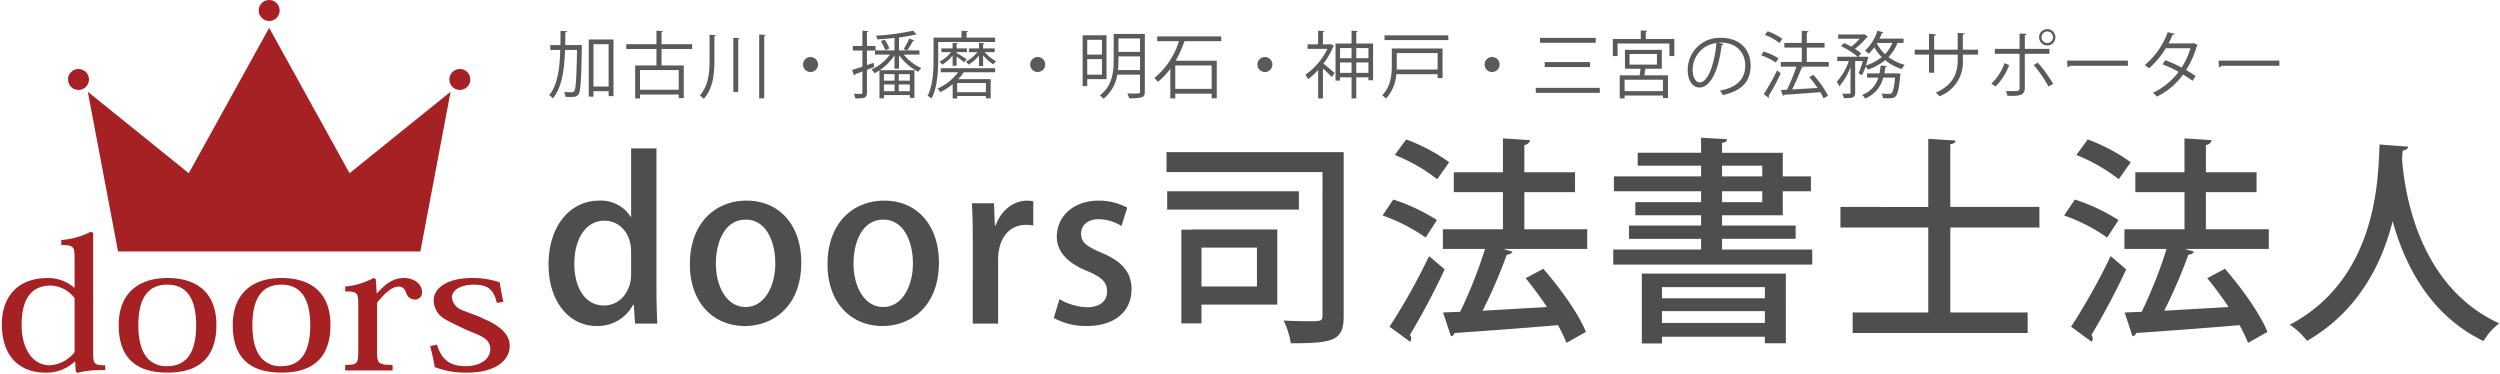 <svg xmlns="http://www.w3.org/2000/svg" xmlns:xlink="http://www.w3.org/1999/xlink" width="515" height="77" viewBox="0 0 515 77"><defs><clipPath id="a"><rect width="515" height="77" transform="translate(1780 -568)" fill="none"/></clipPath></defs><g transform="translate(-1780 568)" clip-path="url(#a)"><g transform="translate(-11.084 -3.623)"><path d="M22.21,2.209H16.99V16.294H16.9a7.275,7.275,0,0,0-6.57-3.33c-5.535,0-10.35,4.77-10.35,13.185,0,7.65,4.275,12.645,9.9,12.645a8.257,8.257,0,0,0,7.515-4.365h.135l.27,3.87h4.59c-.09-1.71-.18-4.365-.18-6.615Zm-5.22,25.92c0,3.465-2.205,6.435-5.58,6.435-3.96,0-6.12-3.735-6.12-8.6,0-4.9,2.205-8.865,6.21-8.865,2.925,0,5.49,2.385,5.49,6.435ZM40.795,12.964c-6.57,0-11.7,4.725-11.7,13.095,0,8.01,4.905,12.735,11.34,12.735,5.58,0,11.61-3.825,11.61-13.095C52.045,18.094,47.59,12.964,40.795,12.964Zm5.9,12.87c0,4.95-2.34,9.045-6.12,9.045-3.825,0-6.12-4.095-6.12-8.955,0-4.275,1.71-9.045,6.165-9.045C44.98,16.879,46.69,21.739,46.69,25.834Zm22.455-12.87c-6.57,0-11.7,4.725-11.7,13.095,0,8.01,4.9,12.735,11.34,12.735,5.58,0,11.61-3.825,11.61-13.095C80.395,18.094,75.94,12.964,69.145,12.964Zm5.895,12.87c0,4.95-2.34,9.045-6.12,9.045-3.825,0-6.12-4.095-6.12-8.955,0-4.275,1.71-9.045,6.165-9.045C73.33,16.879,75.04,21.739,75.04,25.834ZM99.835,13.1a6.109,6.109,0,0,0-1.3-.135c-2.7,0-5.31,1.935-6.435,5.085h-.18l-.18-4.545H87.19c.135,2.3.18,4.68.18,7.56V38.3h5.22V25.159c0-4.32,2.2-7.2,5.715-7.2a7.736,7.736,0,0,1,1.53.135Zm19.35,1.305a12.332,12.332,0,0,0-5.9-1.44c-5.22,0-8.6,3.285-8.6,7.425,0,2.88,1.935,5.355,6.345,7.11,2.97,1.26,4.005,2.295,4.005,4.185s-1.35,3.24-4.14,3.24a12.055,12.055,0,0,1-5.67-1.665l-1.17,3.87a13.719,13.719,0,0,0,6.75,1.665c5.625,0,9.27-2.835,9.27-7.6,0-3.6-2.16-5.85-6.255-7.515-3.015-1.305-4.14-2.16-4.14-3.87,0-1.665,1.26-3.015,3.6-3.015a9.052,9.052,0,0,1,4.725,1.395Zm11.16,4.545V38.254h4.14v-3.87H150.1V18.9H132.37v.045Zm4.14,11.7v-8.01h11.43v8.01Zm-7.2-27.675v4.1h32.13V36.634c0,1.17-.36,1.17-2.88,1.17-1.35,0-3.285-.045-5.13-.135a16.641,16.641,0,0,1,1.485,4.68c8.955,0,10.89-.585,10.89-5.67V2.974Zm.135,8.055v3.78h27.135v-3.78Zm73.575,7.83v-7.65h10.44V7.114h-10.44V1.489a1.218,1.218,0,0,0,1.17-.99l-5.58-.36V7.114H186.46v4.095h10.125v7.65H184.21v4.05h8.685a93.571,93.571,0,0,1-5.13,12.96l-3.51.135,1.62,4.905a.982.982,0,0,0,.765-.675c5.265-.36,13.41-.945,21.285-1.62a32.6,32.6,0,0,1,1.755,3.645l4-2.25c-1.485-3.69-5.31-9.045-8.775-13.005l-3.645,1.935c1.485,1.8,3.015,3.87,4.41,5.94l-13.275.765a104.371,104.371,0,0,0,4.995-11.565,1.3,1.3,0,0,0,1.17-.585l-1.89-.585h17.28v-4.05ZM174.31,3.559a35.35,35.35,0,0,1,8.73,5l2.475-3.51A37.185,37.185,0,0,0,176.65.364Zm-2.52,12.465a36.175,36.175,0,0,1,8.865,4.545l2.34-3.6a38.932,38.932,0,0,0-9-4.23Zm5.67,26.01a1.075,1.075,0,0,0,.225-.63,1.222,1.222,0,0,0-.27-.765,146.717,146.717,0,0,0,7.155-13.5c-.135-.135-.27-.27-3.2-2.745a128.35,128.35,0,0,1-8.145,14.535Zm64.26-21.2h15.165V18.094H241.72V15.979h12.51v-4.95h5.8V7.969h-5.8V3.109H241.72V1.084c.72-.135.99-.36,1.035-.765L237.4,0v3.1H224.35V5.764H237.4V7.969H219.445v3.06H237.4v2.25H223.855v2.7H237.4v2.115H222.55v2.745H237.4v2.2H219.31v3.1H260.3v-3.1H241.72ZM250,5.764V7.969h-8.28V5.764Zm0,5.265v2.25h-8.28v-2.25ZM229.345,42.394V41h21.2v1.35h4.32V27.994H225.2v14.4Zm21.2-9.315h-21.2V30.784h21.2Zm-21.2,2.655h21.2v2.43h-21.2ZM307.1,14.269h-18.36V1.354c.765-.135,1.035-.36,1.08-.765L284.2.229v14.04H266.11V18.5H284.2V36H268.63v4.23h36.045V36h-15.93V18.5H307.1Zm34.29,4.59v-7.65h10.44V7.114h-10.44V1.489a1.218,1.218,0,0,0,1.17-.99l-5.58-.36V7.114H326.86v4.095h10.125v7.65H324.61v4.05h8.685a93.569,93.569,0,0,1-5.13,12.96l-3.51.135,1.62,4.905a.982.982,0,0,0,.765-.675c5.265-.36,13.41-.945,21.285-1.62a32.6,32.6,0,0,1,1.755,3.645l4.005-2.25c-1.485-3.69-5.31-9.045-8.775-13.005l-3.645,1.935c1.485,1.8,3.015,3.87,4.41,5.94l-13.275.765a104.371,104.371,0,0,0,4.995-11.565,1.3,1.3,0,0,0,1.17-.585l-1.89-.585h17.28v-4.05ZM314.71,3.559a35.35,35.35,0,0,1,8.73,5l2.475-3.51A37.185,37.185,0,0,0,317.05.364Zm-2.52,12.465a36.175,36.175,0,0,1,8.865,4.545l2.34-3.6a38.932,38.932,0,0,0-9-4.23Zm5.67,26.01a1.075,1.075,0,0,0,.225-.63,1.222,1.222,0,0,0-.27-.765,146.717,146.717,0,0,0,7.155-13.5c-.135-.135-.27-.27-3.2-2.745a128.355,128.355,0,0,1-8.145,14.535ZM377.17,1.4c-.315,6.03-.045,27.405-18.495,37.125a15.037,15.037,0,0,1,3.555,3.33c10.71-6.165,15.48-16.11,17.64-24.66,2.43,8.865,7.6,19.35,18.72,24.7a12.223,12.223,0,0,1,3.24-3.645C385.09,30.6,382.3,11.119,381.8,4.324l.135-1.665c.675-.135,1.08-.36,1.125-.81Z" transform="translate(1904.104 -536.011)" fill="#4e4e4e"/><path d="M3.765-9.7c.015-.87.03-1.74.03-2.61.24-.03.345-.12.375-.255l-1.38-.075c0,.99,0,1.98-.015,2.94H.69v.99H2.745c-.12,3.84-.555,7.29-2.3,9.33a3.037,3.037,0,0,1,.78.66c1.89-2.28,2.37-6,2.505-9.99H6.2C6.09-2.73,5.94-.66,5.625-.225a.52.52,0,0,1-.51.24c-.255,0-.885,0-1.575-.06A2.74,2.74,0,0,1,3.825.96c.33.015.66.03.96.03,1.1,0,1.4-.1,1.725-.57.435-.63.555-2.835.675-9.75,0-.12.015-.27.015-.36l-.525-.03-.24.015ZM8.61.93h.975V-.2h3.12V.81H13.71V-10.86H8.61ZM9.585-9.885h3.12V-1.17H9.585Zm20.325,0h-6.3v-2.49c.21-.03.285-.1.3-.21l-1.35-.09v2.79H16.335v.99H22.56v3.39H18.18v6.8h.99V.48h7.98v.75h1.035V-5.505H23.61V-8.9h6.3ZM19.17-.5v-4.05h7.98V-.5ZM43.725,1.26H44.76V-11.6c.195-.03.285-.09.3-.195l-1.335-.09ZM33.5-6.66c0,2.64-.21,5.265-2.01,7.35a4.478,4.478,0,0,1,.825.69C34.26-.87,34.5-3.765,34.5-6.66v-4.875c.195-.015.285-.09.3-.2l-1.3-.09ZM38.4-.045h1.005V-10.92c.195-.03.285-.09.3-.21L38.4-11.205Zm15.9-7.2A1.543,1.543,0,0,0,52.755-5.7,1.543,1.543,0,0,0,54.3-4.155,1.543,1.543,0,0,0,55.845-5.7,1.543,1.543,0,0,0,54.3-7.245ZM76.74-8.61H74.22a15.551,15.551,0,0,0,1.17-1.905.3.3,0,0,0,.315-.12l-1.05-.42a15.868,15.868,0,0,1-1.17,2.16s.435.195.615.285H72.525v-2.67a32.774,32.774,0,0,0,3.33-.57.563.563,0,0,0,.15.015c.06,0,.1,0,.135-.03l-.675-.81A49.235,49.235,0,0,1,67.8-11.64a3.818,3.818,0,0,1,.255.765c1.125-.075,2.355-.165,3.54-.3V-8.61H67.68v-.915H65.925v-2.85c.195-.03.27-.09.285-.21l-1.23-.075v3.135H63.015v.945H64.98v3.315c-.795.27-1.53.51-2.115.675l.375,1.14a.275.275,0,0,0,.195-.24c.435-.15.96-.345,1.545-.57V.06c0,.3-.075.3-.69.3-.285,0-.645-.015-1.065-.03a4.649,4.649,0,0,1,.315.945c1.92.03,2.385-.12,2.385-1.215V-4.62c.495-.18,1-.375,1.5-.57l-.135-.855-1.365.465v-3h1.65v.84h3.09A9.8,9.8,0,0,1,66.84-4.68a3.563,3.563,0,0,1,.66.765A8.7,8.7,0,0,0,68.505-4.5V1.26h.915V.6h5.34v.57h.945v-5.7h-7.14A10.81,10.81,0,0,0,71.6-7.62v2.775h.93V-7.62A11.576,11.576,0,0,0,76.47-4.2a3.883,3.883,0,0,1,.66-.75,10.272,10.272,0,0,1-3.645-2.79H76.74ZM71.61-2.37H69.42V-3.72h2.19Zm.87,0V-3.72h2.28v1.35Zm-3.06.78h2.19V-.2H69.42Zm3.06,0h2.28V-.2H72.48Zm-1.935-7.4a8.95,8.95,0,0,0-.96-1.815l-.81.27a9.847,9.847,0,0,1,.93,1.875ZM84.705-4.1A11.145,11.145,0,0,1,80.46-.735a3.923,3.923,0,0,1,.6.72,14.408,14.408,0,0,0,2.52-1.62V1.29h.93V.78h5.925v.48h.975V-2.685H84.72A9.4,9.4,0,0,0,85.86-4.1h6.465v-.84H81.135v.84ZM84.51,0V-1.89h5.925V0Zm2.01-9.015H84.39v-.87c.195-.015.27-.09.285-.18l-1.11-.09v1.14h-2.31v.765h2a7.215,7.215,0,0,1-2.385,1.965,3.076,3.076,0,0,1,.555.615,8.238,8.238,0,0,0,2.145-1.875v2.1h.825v-1.89a17.8,17.8,0,0,1,1.545,1.2l.525-.675c-.315-.21-1.62-1.02-2.07-1.26v-.18h2.13Zm5.715,0H89.85v-.87c.195-.03.27-.09.285-.2l-1.125-.075v1.14H86.955v.765H88.68a7.215,7.215,0,0,1-2.385,1.965,3.611,3.611,0,0,1,.555.615,8.362,8.362,0,0,0,2.16-1.89v2.19h.84V-7.59a9.552,9.552,0,0,0,2.1,1.86,3.988,3.988,0,0,1,.585-.645A8.171,8.171,0,0,1,90.18-8.25h2.055Zm.075-1.32v-.915H86.445v-1.11c.21-.03.285-.1.3-.21l-1.335-.09v1.41H79.635v4.53c0,2.22-.09,5.28-1.23,7.485a2.85,2.85,0,0,1,.825.555C80.43-.99,80.6-4.38,80.6-6.72v-3.615Zm8.79,3.09A1.543,1.543,0,0,0,99.555-5.7,1.543,1.543,0,0,0,101.1-4.155,1.543,1.543,0,0,0,102.645-5.7,1.543,1.543,0,0,0,101.1-7.245ZM116.745-12v5.4c0,2.385-.255,5.28-2.85,7.275a3.664,3.664,0,0,1,.75.69,7.9,7.9,0,0,0,2.85-4.98h4.68v3.5c0,.39-.12.39-1.215.39-.4,0-.9-.015-1.41-.03a3.915,3.915,0,0,1,.375,1.005,9.472,9.472,0,0,0,2.61-.2c.465-.165.63-.495.63-1.17V-12Zm5.43,3.7h-4.44v-2.76h4.44Zm-4.44.93h4.44v2.82H117.63a19.855,19.855,0,0,0,.105-2.055Zm-2.46-4.35h-4.92v10.47h.945v-1.44h3.975ZM114.33-7.74H111.3v-3.045h3.03Zm-3.03.93h3.03v3.2H111.3Zm27.6-4.68H125.715v.99h4.47a15.859,15.859,0,0,1-5.055,7.575,7.179,7.179,0,0,1,.72.8,14.16,14.16,0,0,0,2.565-2.7V1.275h1.02V.3h7.5v.96h1.05V-6.48H129.51a21.6,21.6,0,0,0,1.8-3.975.622.622,0,0,0,.24-.045h7.35ZM129.435-.69V-5.505h7.5V-.69ZM147.9-7.245A1.543,1.543,0,0,0,146.355-5.7,1.543,1.543,0,0,0,147.9-4.155,1.543,1.543,0,0,0,149.445-5.7,1.543,1.543,0,0,0,147.9-7.245Zm18.825-5.145c.195-.03.27-.09.285-.2l-1.26-.09v2.655h-3.3v7.635h.93V-3.06h2.37V1.275h.975V-3.06h2.5v.6h.96v-7.56h-3.465Zm-.975,5.385h-2.37V-9.09h2.37Zm3.48,0h-2.5V-9.09h2.5Zm-5.85.885h2.37v2.145h-2.37Zm3.345,0h2.5v2.145h-2.5Zm-5.4-3.735h-1.47v-2.52c.2-.03.27-.1.285-.21l-1.275-.075v2.805H156.69v.93h4.1a14.3,14.3,0,0,1-4.56,5.355,3.374,3.374,0,0,1,.555.9,15.1,15.1,0,0,0,2.085-1.905V1.29h.99V-4.89c.66.6,1.47,1.38,1.83,1.785l.57-.855c-.345-.3-1.665-1.425-2.31-1.92a14.919,14.919,0,0,0,2.025-3.495.327.327,0,0,0,.195-.135l-.66-.4Zm11.22-.885h13.14v-.975h-13.14Zm1.5,1.74v3.465c0,1.905-.21,4.4-2,6.18a3.462,3.462,0,0,1,.795.69,8.294,8.294,0,0,0,2.13-5.04h8.505v.81h1.02V-9Zm9.435,4.335h-8.43c.015-.3.015-.585.015-.87v-2.52h8.415Zm11.22-2.58A1.543,1.543,0,0,0,193.155-5.7,1.543,1.543,0,0,0,194.7-4.155,1.543,1.543,0,0,0,196.245-5.7,1.543,1.543,0,0,0,194.7-7.245Zm9.87-2.925h11.475v-1.02H204.57Zm.975,4.995h9.33V-6.2h-9.33ZM203.7.135h13.185V-.885H203.7Zm25.965-8.85h-7.59V-4.83h3.195c-.045.45-.1.93-.18,1.365H221v4.74H222V.69h7.9v.525h1.035v-4.68h-4.89c.105-.465.2-.975.24-1.365h3.375Zm-3.3-3.72c.21-.03.285-.1.3-.21l-1.335-.09v1.785h-5.76v3.51h.99v-2.58h10.665v2.58h1.02v-3.51h-5.88ZM228.66-7.86v2.175h-5.64V-7.86ZM222-.21V-2.565h7.9V-.21Zm19.3-9.975a4.248,4.248,0,0,1,.45-.03c3.51,0,5.1,2.25,5.1,4.725,0,2.835-1.77,4.515-5.22,5.175a5.915,5.915,0,0,1,.63.915c3.63-.84,5.7-2.565,5.7-6.135,0-2.925-1.875-5.67-6.21-5.67a6.581,6.581,0,0,0-6.75,6.615c0,2.37,1.14,3.63,2.4,3.63,2.49,0,4.05-4.065,4.59-8.73a.388.388,0,0,0,.375-.24Zm-3.87,8.175c-.72,0-1.41-1.005-1.41-2.61a5.521,5.521,0,0,1,4.9-5.5C240.555-6.015,239.25-2.01,237.435-2.01Zm22.1-4.215V-9.18h3.66v-.96h-3.66v-2.145c.2-.03.33-.135.345-.285l-1.38-.09v2.52H254.91v.96H258.5v2.955h-4.32v.975h3.21a35.706,35.706,0,0,1-1.95,4.74l-1.245.06.42,1.2a.27.27,0,0,0,.225-.21c1.815-.12,4.71-.315,7.47-.54a10.5,10.5,0,0,1,.66,1.275l.945-.54a20.317,20.317,0,0,0-3.03-4.305l-.855.45A24.042,24.042,0,0,1,261.75-.87c-1.815.12-3.66.21-5.235.3a44.468,44.468,0,0,0,1.9-4.335.4.4,0,0,0,.345-.165l-.54-.18h5.835v-.975Zm-8.625-5.58a12.71,12.71,0,0,1,3,1.665l.585-.84a12.315,12.315,0,0,0-3.015-1.575Zm-.78,4.215a12.961,12.961,0,0,1,3.03,1.485l.54-.87a12.914,12.914,0,0,0-3.06-1.4Zm1.545,8.76a.248.248,0,0,0,.075-.18.447.447,0,0,0-.075-.21,47.77,47.77,0,0,0,2.5-4.65c-.075-.06-.15-.12-.75-.63a49.887,49.887,0,0,1-2.76,4.92Zm27.8-12.21H274.5a9.178,9.178,0,0,0,.5-1.125c.165.015.285-.045.315-.15l-1.23-.36A9.879,9.879,0,0,1,271.5-8.52a6.484,6.484,0,0,1,.8.6,10.038,10.038,0,0,0,1.14-1.32,10.022,10.022,0,0,0,1.53,2.01,10.08,10.08,0,0,1-3.255,1.725c.1-.36.48-1.575.48-1.77l-.54-.03h-1.53l.615-.675a9.529,9.529,0,0,0-1.3-.96,12.187,12.187,0,0,0,2.475-2.4.345.345,0,0,0,.21-.135l-.75-.465-.18.045h-5.2v.885h4.425a9.948,9.948,0,0,1-1.74,1.62c-.495-.27-1.005-.525-1.485-.735l-.63.645A14.5,14.5,0,0,1,270-7.305h-4.2v.9h2.385a12.027,12.027,0,0,1-2.5,4.275,4.727,4.727,0,0,1,.54.915,12.427,12.427,0,0,0,2.31-3.96V.075c0,.24-.06.24-.66.24-.285,0-.66-.015-1.05-.03a3.56,3.56,0,0,1,.33.945c1.845,0,2.34-.06,2.34-1.155v-6.48h1.575a17.042,17.042,0,0,1-.885,2.535l.72.36a11.428,11.428,0,0,0,.75-1.8,6.83,6.83,0,0,1,.465.66A11.165,11.165,0,0,0,275.67-6.6a10.029,10.029,0,0,0,3.42,1.83,4.068,4.068,0,0,1,.63-.855,9.71,9.71,0,0,1-3.36-1.62,8.181,8.181,0,0,0,1.845-2.9h1.26Zm-2.31.9a7.281,7.281,0,0,1-1.515,2.3,8.129,8.129,0,0,1-1.68-2.19l.06-.105Zm.885,6.27h-2.535c.09-.435.15-.855.21-1.29.18-.03.285-.09.315-.21l-1.29-.12a14.565,14.565,0,0,1-.255,1.62h-2.55V-3h2.325A5.4,5.4,0,0,1,270.93.555a2.812,2.812,0,0,1,.6.75A6.212,6.212,0,0,0,275.28-3h2.445c-.21,2.055-.435,2.91-.72,3.2a.69.69,0,0,1-.525.15c-.24,0-.87-.015-1.545-.075a2.381,2.381,0,0,1,.285.945c.375.03.75.03,1.065.03.885,0,1.215-.06,1.545-.39.42-.42.69-1.53.96-4.335a.715.715,0,0,0,.06-.3l-.585-.12Zm16.77-4.89h-3.135v-3.075c.24-.03.36-.15.375-.285l-1.44-.09v3.45h-4.845v-2.85a.39.39,0,0,0,.375-.315l-1.44-.09V-8.76h-2.94v1.02h2.94v3.735h1.065V-7.74h4.845v1.05c0,2.46-.7,5.13-4.515,6.78a5.314,5.314,0,0,1,.78.75,7.526,7.526,0,0,0,4.8-7.545V-7.74h3.135Zm12.57-2.55a1.681,1.681,0,0,0,1.695,1.68,1.674,1.674,0,0,0,1.665-1.68,1.674,1.674,0,0,0-1.665-1.68A1.68,1.68,0,0,0,307.38-11.31Zm1.695,1.185a1.2,1.2,0,0,1-1.2-1.185,1.2,1.2,0,0,1,1.2-1.2,1.188,1.188,0,0,1,1.17,1.2A1.184,1.184,0,0,1,309.075-10.125Zm.435,2.22v-1.02h-5.07V-11.73c.225-.03.33-.135.345-.285l-1.425-.075v3.165h-5.1v1.02h5.1v7.05a.571.571,0,0,1-.615.63h-.87c-.4,0-.885,0-1.32-.015A6.359,6.359,0,0,1,300.87.765c2.4,0,3.57,0,3.57-1.635V-7.905ZM306.27-5.6a27.757,27.757,0,0,1,3.06,4.44l.96-.555a29.643,29.643,0,0,0-3.165-4.365Zm-6.015-.375a10.526,10.526,0,0,1-2.715,4.23l.87.57A12.467,12.467,0,0,0,301.23-5.6Zm12.99.825a.691.691,0,0,0,.48-.285H325.68V-6.5H313.155Zm26.01-4.965-.21.06h-4.98c.285-.555.63-1.29.84-1.785.2.015.345-.03.4-.195l-1.425-.33A15.575,15.575,0,0,1,329.16-5.6a8.085,8.085,0,0,1,.855.675,16.246,16.246,0,0,0,3.465-4.125h5.085A15.425,15.425,0,0,1,336.75-5.07a25.258,25.258,0,0,0-3.375-1.515l-.57.84a25.383,25.383,0,0,1,3.315,1.56,14.225,14.225,0,0,1-5.31,4.32,3.15,3.15,0,0,1,.825.78,14.13,14.13,0,0,0,5.415-4.56c.63.39,1.395.885,1.935,1.305l.63-.99c-.555-.4-1.29-.87-1.935-1.245a19.581,19.581,0,0,0,2.205-4.965.252.252,0,0,0,.18-.165Zm5.19,4.965a.691.691,0,0,0,.48-.285H356.88V-6.5H344.355Z" transform="translate(1903.753 -545.387)" fill="#5a5a5a"/></g><g transform="translate(1726.156 -602.636)"><path d="M146.662,53.533l-20.81,16.785L109.294,40.376,92.736,70.318,71.926,53.533l6.238,32.9h62.278Z" fill="#a52124"/><circle cx="2.161" cy="2.161" r="2.161" transform="translate(107.133 34.636)" fill="#a52124"/><circle cx="2.161" cy="2.161" r="2.161" transform="translate(67.852 48.844)" fill="#a52124"/><circle cx="2.161" cy="2.161" r="2.161" transform="translate(146.413 48.844)" fill="#a52124"/><path d="M69.206,93.9V87.7c0-2.251-.21-2.584-2.737-2.584V84.081a15.732,15.732,0,0,0,6.063-1.7l.505.221v24.915c0,2.178.379,2.363,2.483,2.363v1a20.839,20.839,0,0,0-5.725.554l-.337-.222-.126-2.1h-.084a8.516,8.516,0,0,1-6.1,2.289c-4.379,0-8.925-2.473-8.925-10.077,0-4.909,2.736-9.412,9.43-9.412A8.175,8.175,0,0,1,69.122,93.9Zm0,2.141a6.437,6.437,0,0,0-4.884-2.584c-5.6,0-6.02,5.389-6.02,8.158,0,4.761,2.189,8.268,5.768,8.268a6.958,6.958,0,0,0,5.136-2.7Z" fill="#a52124"/><path d="M78.3,101.577c0-6.127,3.662-9.671,10.061-9.671,6.105,0,10.062,3.1,10.062,9.671,0,5.795-2.695,9.818-10.062,9.818S78.3,107.482,78.3,101.577Zm4.041.073c0,3.359.758,5.463,1.852,6.755a5.209,5.209,0,0,0,4.126,1.661c5.052,0,5.936-4.651,5.936-8.416,0-5.167-1.726-8.378-5.936-8.378C83.606,93.272,82.343,97.185,82.343,101.65Z" fill="#a52124"/><path d="M101.795,101.577c0-6.127,3.663-9.671,10.062-9.671,6.1,0,10.061,3.1,10.061,9.671,0,5.795-2.694,9.818-10.061,9.818S101.795,107.482,101.795,101.577Zm4.042.073c0,3.359.758,5.463,1.852,6.755a5.206,5.206,0,0,0,4.126,1.661c5.052,0,5.936-4.651,5.936-8.416,0-5.167-1.726-8.378-5.936-8.378C107.1,93.272,105.837,97.185,105.837,101.65Z" fill="#a52124"/><path d="M131.435,95.043h.084c1.937-2.14,3.453-3.137,5.6-3.137,1.894,0,3.662,1.181,3.662,2.842a1.433,1.433,0,0,1-1.515,1.587,1.814,1.814,0,0,1-1.727-1.329c-.42-.959-.757-1.328-1.557-1.328-1.389,0-2.82,1.292-4.463,3.322v10.077c0,2.4.253,2.731,3.2,2.731v1.144h-9.767v-1.144c2.484,0,2.694-.259,2.694-2.769V97.258c0-2.362-.252-2.584-2.694-2.584v-1a15.46,15.46,0,0,0,5.852-1.772l.463.258Z" fill="#a52124"/><path d="M143.856,105.637c1.053,3.433,3.032,4.429,5.936,4.429,3.158,0,5.052-1.587,5.052-3.506a2.585,2.585,0,0,0-.884-1.994c-.884-.812-2.441-1.255-4.715-2.288-1.852-.96-3.579-1.587-4.757-2.657a4.568,4.568,0,0,1-1.305-3.1c0-2.694,3.031-4.614,7.872-4.614a17.643,17.643,0,0,1,5.726.886c.168,1.07.379,2.289.758,4.023l-1.348.222c-.673-2.953-2.02-3.765-4.841-3.765-1.684,0-4.42.664-4.42,2.657a3.152,3.152,0,0,0,1.852,2.473c1.473.665,3.705,1.329,4.715,1.92,2.736,1.144,5.347,2.879,5.347,5.536,0,3.322-3.41,5.537-8.673,5.537a17.837,17.837,0,0,1-6.777-1.144c-.253-1.624-.59-2.916-.927-4.319Z" fill="#a52124"/></g></g></svg>